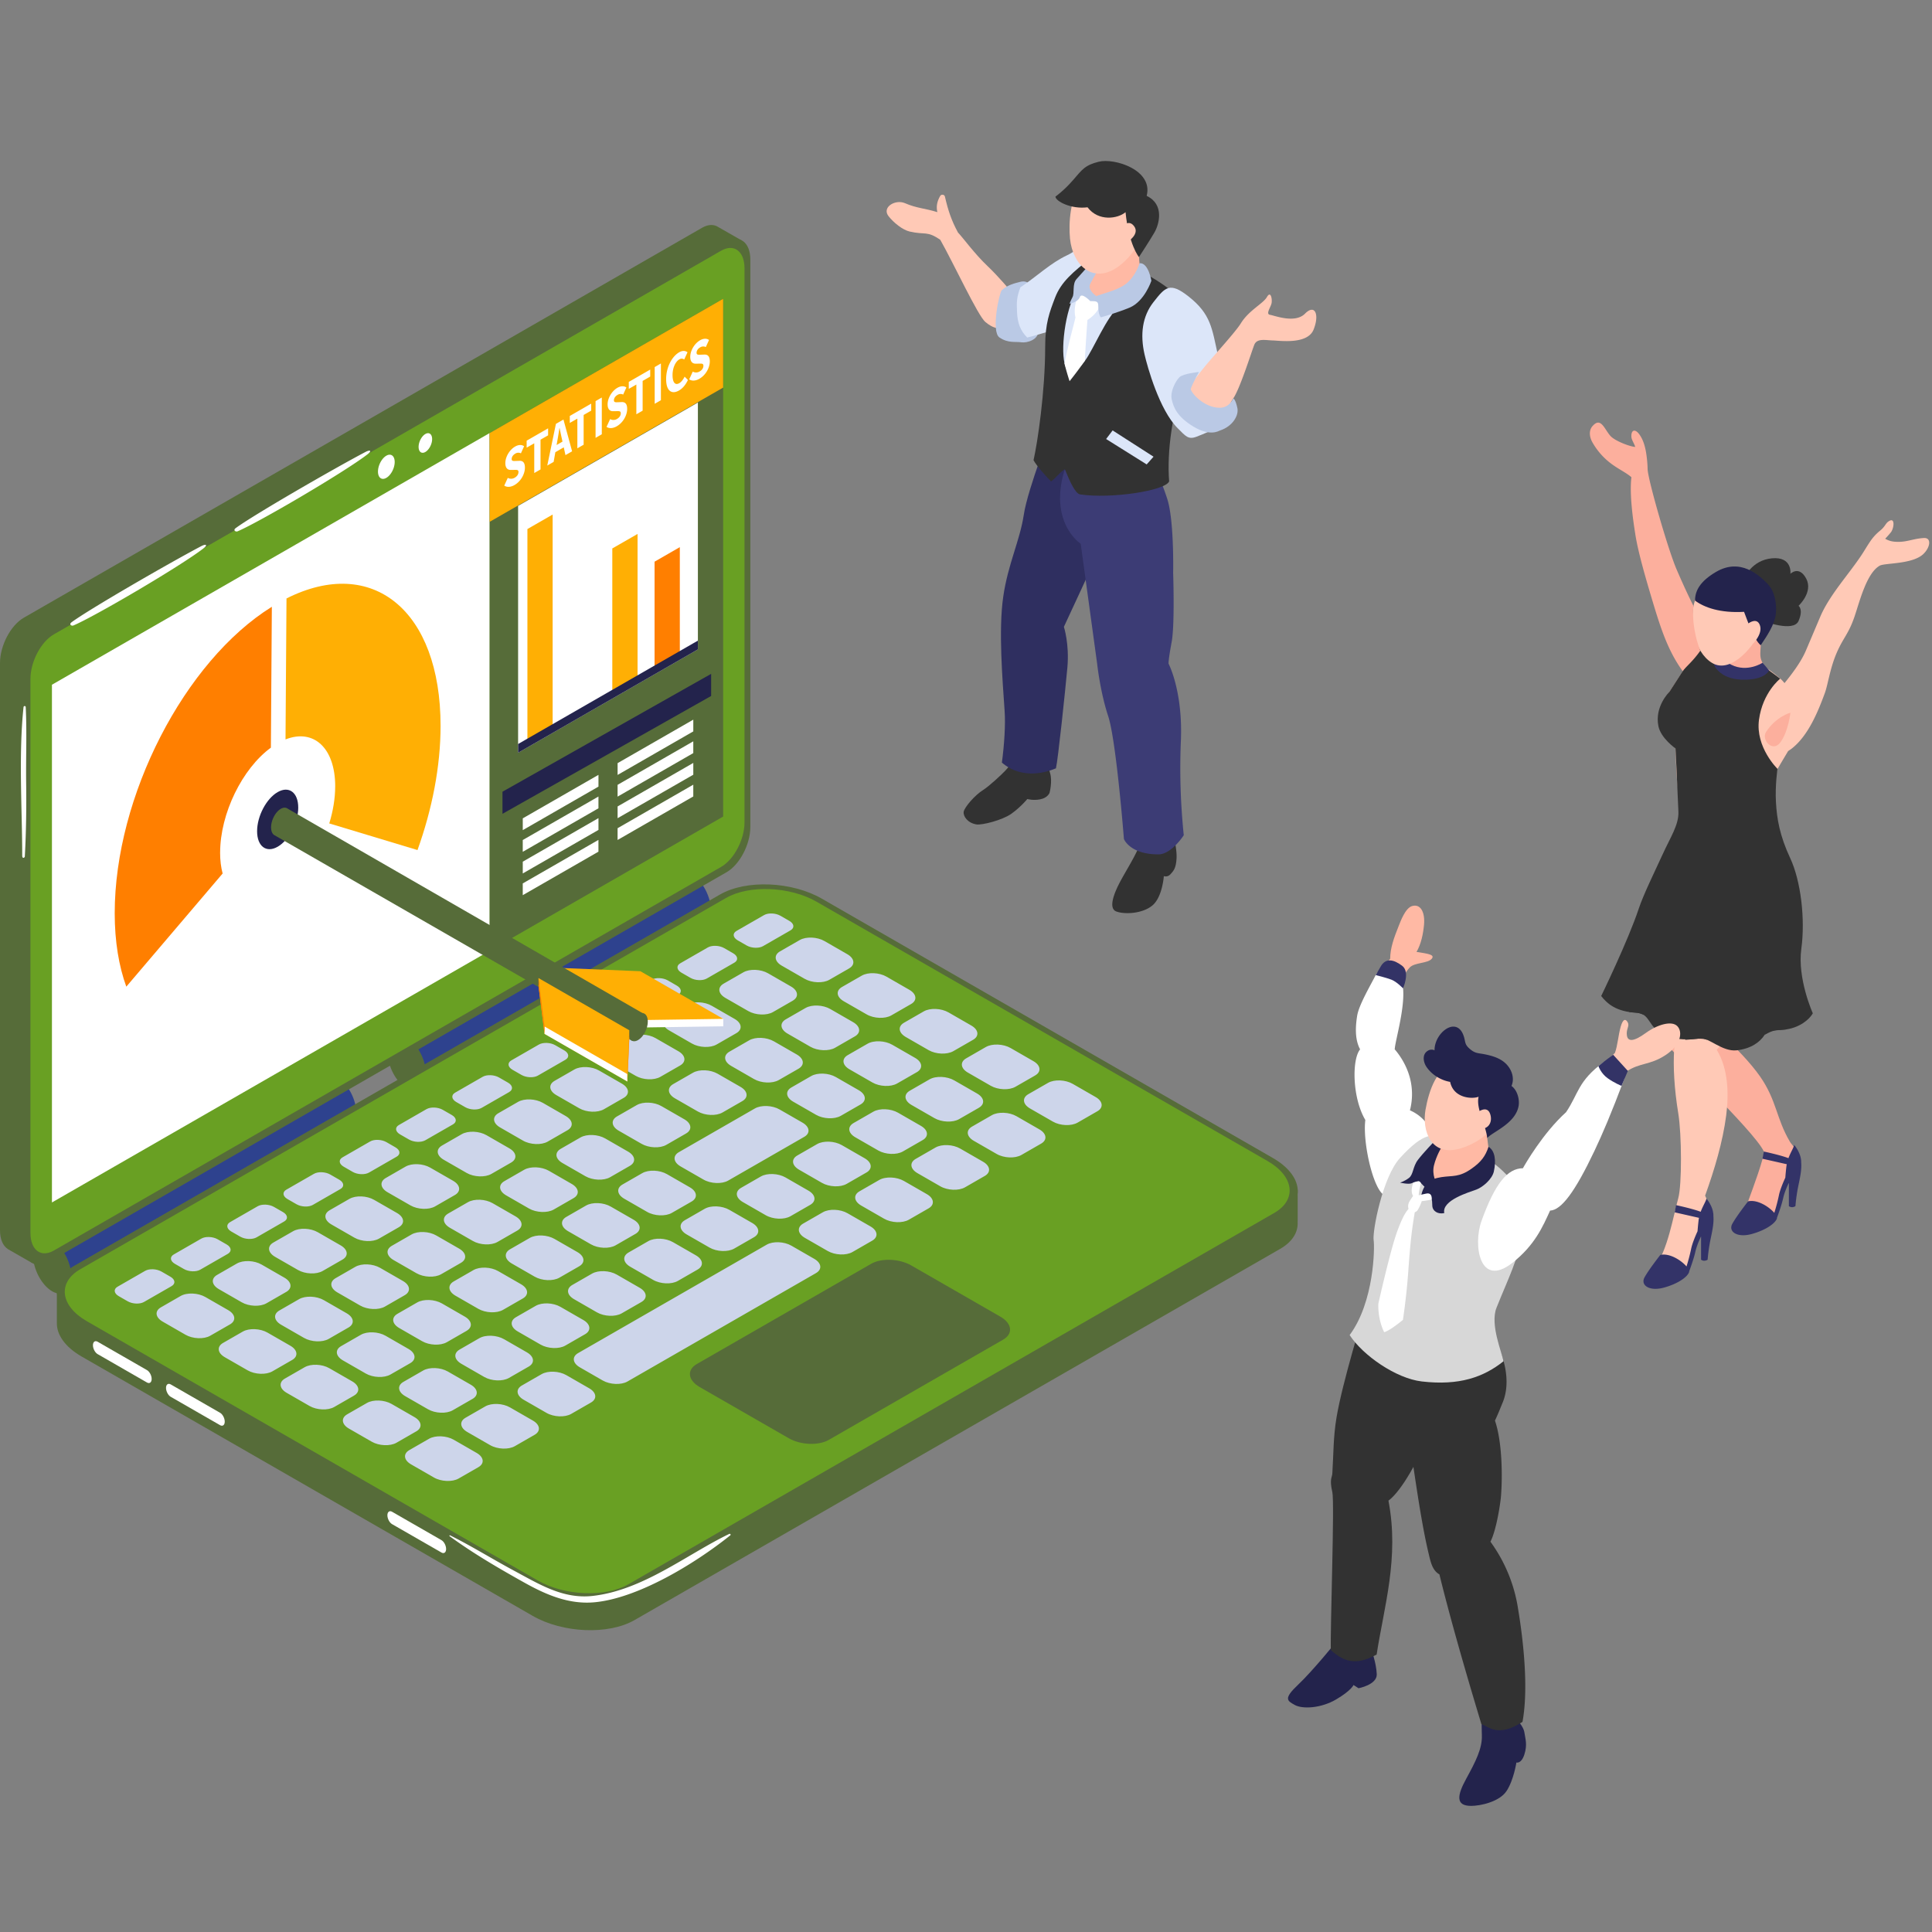 <svg width="120" height="120" fill="none" xmlns="http://www.w3.org/2000/svg"><rect width="100%" height="100%" fill="#808080" stroke="none"/><path d="M56.202 12.617c.75.324 1.236.315 2.018.559-.078-.342-.025-.656.176-1.005.066-.117.263-.098.294.038.198.856.4 1.476.812 2.233.31.323 1.033 1.325 1.83 2.079.691.654 1.461 1.58 1.461 1.58s-.15 2.176-.486 2.256c-.336.078-.64.024-1.103-.356-.462-.38-1.952-3.604-2.801-5.105-.834-.575-.908-.288-1.9-.514-.447-.102-.999-.556-1.312-.951-.44-.557.417-1.069 1.014-.812l-.003-.002z" fill="#FFC9B6"/><path d="M64.02 17.794s-.13-.434-.683-.28c-.264.072-.739.162-1.117.513-.148.14-.678 2.568-.141 2.935.537.366.98.244 1.354.299.373.053 1.097-.171 1.054-.723-.043-.55-.468-2.744-.468-2.744z" fill="#BAC9E5"/><path d="M63.169 19.38c-.032-.658-.016-.928.209-1.532 1.078-.723 1.863-1.506 2.912-1.998.714-.335 1.61-1.256 2.425-.528.87.777 1.072 2.71.404 3.745-.957 1.481-2.132 1.14-3.578 1.426-.505.1-1.164.343-1.74.472-.437-.444-.6-.898-.632-1.584z" fill="#DCE6F9"/><path d="M65.014 47.03s.058.487.21.996c.153.508-.034 1.217-.034 1.217s-.11.313-.583.405c-.44.087-.797-.02-.797-.02s-.433.522-1 .921c-.566.399-1.814.709-2.154.658-.549-.083-.842-.509-.8-.783.041-.274.687-1.035 1.218-1.363.344-.214 1.126-.938 1.361-1.188.39-.417.676-.877.676-.877l1.903.037v-.002z" fill="#323232"/><path d="M65.425 26.299s-1.588 4.033-1.834 5.665c-.246 1.632-.984 3.055-1.28 5.112-.297 2.056-.047 5.106.09 7.115.055.796-.018 2.044-.172 3.175 1.291 1.108 2.842.574 3.358.356.127-.53.574-4.775.709-6.252.134-1.478-.216-2.536-.216-2.536s2.162-4.61 2.92-6.424c.759-1.814.242-4.062.242-4.062l-3.817-2.15z" fill="#2F2F60"/><path d="M72.822 51.602s.294 1.083.256 1.709c-.036.627-.187.776-.376.986-.19.211-.414.12-.414.12s-.087 1.293-.703 1.816c-.615.522-1.732.572-2.244.382-.512-.19-.176-1.116.327-2.023.5-.906 1.14-1.882 1.3-2.702a39.891 39.891 0 001.854-.288z" fill="#323232"/><path d="M71.104 27.97s.778 1.094 1.397 3.02c.436 1.353.365 4.6.365 4.6s.112 3.198-.095 4.303c-.208 1.105-.19 1.33-.19 1.33s.903 1.701.764 4.835a40.385 40.385 0 00.181 5.818s-.758 1.188-1.57 1.19c-1.786.004-2.147-.953-2.147-.953s-.478-6.118-.977-7.63c-.5-1.512-.686-3.256-.686-3.256l-1.021-7.452s-2.022-1.315-.986-4.631c.65-2.077 4.965-1.176 4.965-1.176v.001z" fill="#3C3C75"/><path d="M73.794 20.114c-.158-.795-.267-1.36-.882-1.91-1.204-1.08-3.762-2.357-5.197-2.15-1.038.822-1.808 1.448-2.183 2.434-.339.893-.614 1.583-.614 3.04 0 2.82-.48 5.989-.723 7.056.196.365.814 1.044 1.086 1.317.28-.172.507-.546.859-.755.33.814.659 1.517.947 1.562 1.915.288 5.288-.228 5.53-.807-.143-1.87.196-4.351.983-6.468.421-1.132.44-2.076.194-3.32z" fill="#323232"/><path d="M68.173 15.163s.208 1.366-.295 1.839c-.502.473-.506 1.444.5 1.77 1.22.397 2.082-.479 2.842-1.082-.328-.694-.489-.69-.489-2.634 0-1.583-2.556.106-2.556.106l-.002.001z" fill="#FFB9A4"/><path d="M69.52 19.018c-.816.699-1.575 2.63-2.126 3.384-.551.755-1.06 1.03-1.27.181-.265-1.086.104-3.713.897-4.735.345.226.608.75 1.075.896.658.206 1.285-.148 1.422.274h.002z" fill="#DCE6F9"/><path d="M67.543 19.873s-.1 1.34-.15 2.29c-.002.048-.005.13-.007.238a23.46 23.46 0 01-.953 1.275 16.757 16.757 0 01-.316-1.093l.054-.266c.264-1.271.46-1.868.627-2.598-.167-.676.191-1.442.191-1.442.338-.244 1.441.167 1.386.496-.118.695-.832 1.099-.832 1.099v.001z" fill="#fff"/><path d="M70.778 16.35s-.236.825-.867 1.298c-.761.57-2.192.664-2.192 1.053.415 0 .497.023.497.322 0 .56.164.688.164.688s1.033-.293 1.778-.602c.933-.388 1.356-1.67 1.356-1.67s-.183-1.142-.736-1.09z" fill="#BAC9E5"/><path d="M69.107 26.734l2.541 1.632-.426.48-2.519-1.578.404-.534z" fill="#DCE6F9"/><path d="M67.718 16.39s-.605.655-.863.956c-.26.3-.108.856-.238 1.105-.13.25-.187.418-.187.418s.54-.11.643-.418c.104-.31.644.25.644.25l.38-.312s-.575-.366-.38-.758c.194-.391.518-.907.518-.907l-.518-.332.001-.001z" fill="#BAC9E5"/><path d="M70.383 11.79c-.755-.832-2.748-1.175-3.463.046-.537.918-.559 2.553-.414 3.304.306 1.576 1.606 2.517 3.105 1.304 1.428-1.157 2.076-3.217.772-4.655v.001z" fill="#FFC9B6"/><path d="M66.626 11.212c.627-.725.76-.946 1.61-1.165.983-.252 3.409.513 2.985 2.119 1.121.53.775 1.77.483 2.274-.296.513-.963 1.527-.963 1.527s-.631-.762-.832-2.788c-.475.404-1.673.6-2.361-.303-1.017.13-1.985-.375-1.993-.665 0 0 .533-.377 1.071-1z" fill="#323232"/><path d="M69.61 14.197s.437-.659.824-.157c.39.502-.408.988-.408.988l-.417-.83z" fill="#FFC9B6"/><path d="M73.138 26.587c-1.124-1.13-1.868-3.79-2.047-4.568-.285-1.248-.142-2.372.558-3.261.721-.915 1-1.272 2.18-.34 1.386 1.096 1.45 1.968 1.826 3.689.113.522.286 1.854.569 3.476 0 .806-1.033 1.198-1.894 1.537-.522.205-.678-.018-1.193-.534h.001z" fill="#DCE6F9"/><path d="M66.805 15.768s.342-.134.528-.518c.117.389.762.72.762.72s-.428.453-.762.27a1.677 1.677 0 01-.528-.473v.001zm7.099 8.256s.328-.523.912-1.237c.584-.715 1.917-2.155 2.255-2.704.5-.813 1.384-1.221 1.622-1.636.238-.413.334.131.287.382-.048.25-.383.68-.096.725.287.044 1.55.554 2.172-.072.62-.625.912.054.531.994-.382.939-2.105.68-2.536.67-.429-.01-.975-.153-1.144.267-.168.42-.888 2.728-1.307 3.332-.42.602-.483 1.509-1.39 1.27-.906-.237-1.752-1.353-1.306-1.993v.002z" fill="#FFC9B6"/><path d="M75.782 26.737c-.09.03-.615.385-1.645-.234s-1.252-1.209-1.36-1.702c-.107-.492.251-1.151.486-1.377.236-.226 1.207-.319 1.207-.319s-.386.684-.514 1.058c.064.307.873 1.164 1.803 1.164.617 0 .841-.581.841-.581s.138.036.257.606c.092.447-.287 1.125-1.075 1.385z" fill="#BAC9E5"/><path d="M104.388 51.129s-1.258 2.205-1.741 4.273c-.234 1-.569 2.708-.569 4.234 0 1.738.386 3.55.862 4.486.477.936 5.99 6.065 6.618 7.4.026.374-.685 2.294-.979 3.093-.321.874-.562 2.06.183 1.86 1.24-.331 1.93-1.466 1.978-2.32.064-1.104 1.132-1.718.943-2.302-.24-.741-.342-.657-.513-.947-.851-1.443-.816-2.564-1.85-4.047-1.181-1.692-3.714-3.795-3.714-3.795s1.164-3.144 1.685-4.949c.519-1.804.246-2.94.246-2.94l-3.149-4.046z" fill="#FCAF9D"/><path d="M110.041 51.588c-.034-.037-3.316.404-3.77 2.265-.71 2.912-2.076 8.32-2.284 11.317-.072 1.047 0 2.43.253 3.978.218 1.326.23 4.456 0 5.274-.292 1.037-.682 3.347-1.447 4.22-.467.531-.522.864.061.974.657.125 1.204.083 1.719-.36.559-.48.563-1.338.743-1.989.209-.75 1.02-.766 1.086-1.546.053-.622-.253-.878-.494-1.457.579-1.613 1.097-3.329 1.311-4.998.169-1.319.13-2.89-.592-4.064.783-.903 1.659-1.72 2.397-2.67.83-1.07 1.499-2.27 1.909-3.562.751-2.373.892-5.478-.893-7.382h.001z" fill="#FFC9B6"/><path d="M106.825 39.809s-1.406.315-1.799 1.073c-.205.397-.55.871-1.335 2.094-.901 1.404-.803 2.175-.277 2.82.16.196.665.686.665.686s.015 1.428.117 2.303c.182 1.546.125 3.664.125 3.664s.367 2.18 1.449 2.335c1.463.21 3.92-2.757 3.92-2.757s-.529-1.957.521-3.911c1.049-1.955 2.412-3.402 1.222-4.85-.218-.262-.521-.828-.852-1.114-1.483-1.282-3.755-2.343-3.755-2.343h-.001z" fill="#FFC9B6"/><path d="M110.57 42.153s-1.09.852-1.317 2.556c-.227 1.704 1.149 3.044 1.149 3.044s-.153 1.032-.095 2.07c.059 1.038.23 2.074.888 3.483.659 1.407.941 3.78.688 5.632-.254 1.852.714 4 .714 4s-.284.566-1.146.876c-.863.31-1.56.014-1.844.46-.284.444-.832.86-1.734.963-.903.102-1.751-.815-2.27-.742-.521.075-1.516.157-2.269-.222-1.027-.517-.801-1.322-1.711-1.371-1.237-.068-1.795-.556-2.17-1.038 0 0 1.675-3.442 2.331-5.421.3-.903 1.009-2.332 1.488-3.384.479-1.051 1.009-1.829.977-2.642-.064-1.628-.18-3.93-.18-3.93s-.909-.63-1.063-1.386c-.248-1.223.676-2.12.676-2.12s1.494-2.33 2.09-3.169c.383-.538 2.274.586 3.564 1.455.714.48 1.236.889 1.236.889l-.002-.003zm-2.242-6.214s.436-1.139 1.726-1.261c1.29-.123 1.152.962 1.152.962s.534-.54.981.299c.447.84-.476 1.688-.476 1.688s.317.217 0 .943-2.19 0-2.19 0l-1.193-2.633v.002z" fill="#323232"/><path d="M107.856 41.939c.757.219 1.318.019 1.837-.426a3.61 3.61 0 01-.117-.17c-.304-.467-.243-.662-.213-1.267.026-.516-.083-.567-.087-1.03-.734.35-1.736.507-2.49.472-.024.23-.089.47-.204.694-.056.85.453 1.487 1.275 1.725l-.001.002z" fill="#FCAF9D"/><path d="M109.475 41.165l.408.471s-.199.521-1.347.578c-1.147.055-1.691-.363-1.953-.705-.26-.34-.181-.967-.181-.967l.501-.18s.035.63.634.928c.999.498 1.938-.125 1.938-.125z" fill="#333368"/><path d="M109.402 39.045c.213-.605.257-1.593-.032-2.2-.287-.6-1.051-.952-1.656-1.145-.94-.299-2.189.56-2.493 1.788-.281 1.134-.019 2.972 1.095 3.673 1.24.782 2.762-1.196 3.087-2.117l-.001.002z" fill="#FFC9B6"/><path d="M109.821 36.3c-.553-.58-1.723-1.671-3.246-.772-.963.569-1.294 1.148-1.294 1.776.587.437 1.581.783 3.045.698.137.33.586 1.714 1.034 2.075.359-.536.867-1.26.941-1.964.064-.595-.065-1.372-.48-1.81v-.002z" fill="#23234C"/><path d="M98.93 26.449c.507-.564.722.208 1.093.623.128.145.384.292.657.413.31.14.638.243.837.27.014 0 .032.005.045.006-.009-.128-.216-.419-.231-.607-.035-.43.206-.572.502-.16.246.344.371.804.437 1.309.036.267.06.544.066.83.013.637 1.265 4.983 1.788 6.204.152.357.295.679.439.997.193.426.39.84.624 1.31-.075.478-.025 1.62.421 2.774-.446.64-.849.952-1.095 1.264-.899-1.238-1.348-2.607-1.866-4.33a11.074 11.074 0 01-.069-.231c-.332-1.11-.82-2.776-.994-3.862-.165-1.025-.382-2.597-.253-3.618-.32-.278-.744-.47-1.196-.797a4.273 4.273 0 01-1.216-1.35c-.161-.275-.285-.718.007-1.044l.003-.001z" fill="#FCAF9D"/><path d="M108.328 38.933s.703-.7.958-.155c.255.544-.381 1.17-.381 1.17l-.575-1.015h-.002zm1.248 4.999c.28-.396 1.242-1.383 1.96-2.42.249-.361.471-.73.622-1.081.084-.194.204-.481.334-.786.287-.675.612-1.448.663-1.553.603-1.258 1.648-2.401 2.427-3.555.212-.314.372-.603.555-.87a3 3 0 01.617-.689c.381-.305.338-.48.6-.625.368-.206.278.47.095.706a5.955 5.955 0 01-.357.402 1.317 1.317 0 00.542.18c.085.01.162.013.239.014.591.009.975-.2 1.622-.238.495-.03.396.598-.045 1.006-.347.322-.96.456-1.521.532-.537.073-1.024.094-1.176.18-.82.462-1.249 2.235-1.567 3.166-.374 1.096-.699 1.3-1.113 2.264-.003.008-.005.016-.01.023-.394.93-.528 1.898-.694 2.386l-.014.043c-.428 1.171-1.024 2.635-2.025 3.445-1.578 1.278-2.615-1.309-1.752-2.527l-.002-.003z" fill="#FFC9B6"/><path d="M111.205 44.268s-.887.233-1.514 1.196c-.303.464.394 1.314.893.642.498-.671.621-1.838.621-1.838z" fill="#FCAF9D"/><path d="M106.423 75.513c.008-.556-.433-1.07-.433-1.07-.027.162-.22.455-.357.823-.521-.2-1.53-.412-1.53-.412l-.084.447 1.508.341c-.007.035-.015.07-.019.105-.03.243-.054.503-.071.728-.15.33-.332.768-.4 1.104a11.2 11.2 0 01-.285 1.083c-.321-.375-1.048-.849-1.629-.715 0 0-.722.92-.981 1.399-.259.478.296.883 1.221.626.798-.222 1.319-.578 1.494-.85a.429.429 0 00.059-.122c.002-.01 0-.02 0-.032.098-.262.293-.805.387-1.224.078-.344.23-.694.338-.918l.016-.016v1.432c.2.147.407 0 .407 0s.038-.553.166-1.194c.1-.492.239-1.053.19-1.534l.003-.001zm5.452-3.33c.008-.556-.434-1.07-.434-1.07-.026.162-.22.455-.357.823-.52-.2-1.529-.412-1.529-.412l-.085.447 1.51.341c-.006.035-.015.07-.019.105-.03.241-.054.503-.071.728-.15.33-.332.768-.4 1.105a11.2 11.2 0 01-.285 1.084c-.321-.375-1.047-.85-1.629-.716 0 0-.722.921-.981 1.4-.259.478.296.883 1.221.625.798-.222 1.319-.578 1.495-.849a.465.465 0 00.058-.121c.002-.01 0-.021 0-.032.098-.262.293-.805.387-1.224.078-.344.23-.695.338-.918l.017-.016v1.432c.199.147.407 0 .407 0s.037-.553.166-1.194c.099-.493.238-1.053.189-1.534l.002-.004z" fill="#333368"/><path d="M106.937 47.503c.795 0 1.584-.566 1.584-.566s-.248 1.121-1.559 1.127c-1.264.005-1.689-.945-1.689-.945s.753.385 1.664.385v-.001zm2.936 6.618s.798 1.63.762 3.112c-.038 1.482.074 2.964.074 4.223 0 1.26.266 2.48.266 2.48s-.34.02-.657.056c-.317.038-.701.28-.701.28s.168-2.89.258-5.075c.091-2.186 0-5.075 0-5.075h-.002zm-3.079-1.331s-.025 2.462-.28 4.685c-.253 2.224-.335 2.538-.353 4.15-.014 1.194-.137 2.961-.137 2.961s-.235-.108-.721-.054c-.264.03-.631.054-.631.054s.465-3.924.948-6.739c.483-2.815 1.172-5.057 1.172-5.057h.002zm-2.32.886s-.595 1.834-1.023 3.445c-.428 1.612-.879 3.168-1.026 4.02-.146.852-.347 1.887-.347 1.887s-.227-.11-.45-.127-.448-.047-.448-.047.559-2.51 1.043-3.954c.483-1.445.948-3.038 1.433-3.927.483-.89.818-1.297.818-1.297z" fill="#323232"/><path d="M94.08 106.676c.127.138.54.519.603.931.064.412.191.759 0 1.361-.191.603-.497.505-.497.505s-.17 1.111-.616 1.777c-.445.665-1.62.917-2.194.917-.985.002-.866-.664-.311-1.678.588-1.074 1.006-1.891.976-2.702-.03-.809.002-1.732.002-1.732l2.035.621h.001zm-9.272-4.973s-.136-.239.135.249c.272.487.544 1.386.57 2.038.024.653-1.132.87-1.132.87l-.311-.201s-.138.344-1.088.9c-.95.556-2.09.601-2.56.34-.468-.26-.724-.383.203-1.256.926-.872 2.425-2.734 2.425-2.734l1.758-.207v.001z" fill="#23234C"/><path d="M89.817 82.93c-.483-.298-5.435-1.51-5.133-1.285.002.001-1.307 4.219-1.67 6.395-.206 1.235-.181 2.205-.26 3.473-.017.277-.188.34 0 1.17.147.648-.138 8.539-.093 9.807.785.702 1.54 1.001 2.845.275.45-2.938 1.418-6.011.733-9.556.827-.605 1.995-2.746 2.27-3.753.508-1.862 2.183-5.982 1.31-6.524l-.002-.001z" fill="#323232"/><path d="M92.01 107.087c.266.11.514.278.805.344.612.14 1.226-.15 1.75-.483.384-2.079.056-5.038-.28-7.056a9.52 9.52 0 00-1.712-4.135c.364-.693.621-2.358.658-2.854.1-1.282.065-3.379-.377-4.667.19-.394.344-.801.476-1.114.558-1.338.103-3.105-.799-4.386-.206-.292-1.952.625-2.945.95-.871.285-2.016.717-2.962.469a4.116 4.116 0 00.153 2.086c.151.441.313 1.66.58 2.042.312 1.761.799 5.826 1.387 8.25.104.426.21 1.01.66 1.253.97 3.968 2.548 9.086 2.607 9.302l-.002-.001z" fill="#323232"/><path d="M86.347 59.55c-.12.148-.247.298-.378.449.434.162.85.37 1.223.624.106-.198.225-.383.377-.539.296-.303 1.108-.245 1.35-.524.228-.262-.194-.32-.936-.435.285-.488.412-1.117.465-1.68.074-.793-.219-1.317-.735-1.17-.422.118-.717.938-.83 1.218-.305.762-.535 1.395-.536 2.055v.001z" fill="#FFB9A4"/><path d="M87.574 68.965a4 4 0 00.057-1.758c-.163-.846-.595-1.559-1.002-2.03.02-.546.767-2.928.46-4.149-.22-.87-1.28-1.18-1.642-.464-.323.638-1.041 1.852-1.15 2.52-.101.628-.164 1.459.182 2.093-.521.63-.486 3.025.324 4.387-.18 1.43.52 4.45 1.225 4.693.6.207 1.167.163 1.463-.245.554-.76 1.567-1.999 1.633-2.966.009-.112-.18-1.482-1.55-2.081z" fill="#fff"/><path d="M85.37 82.93c-.013.022-.016.026 0 0z" fill="#23234C"/><path d="M89.855 70.718c-.824-.282-1.36-.474-2.899 1.206-1.082 1.181-1.726 4.568-1.636 5.11.07.428.038 3.83-1.492 5.89.825 1.264 2.88 2.695 4.483 2.881 2.33.27 3.834-.265 5.074-1.254-.084-.512-.85-2.277-.436-3.32.716-1.8 1.338-2.956 1.715-4.917.602-3.123-2.98-4.971-4.808-5.597l-.001.001z" fill="#D7D7D7"/><path d="M89.416 70.36s-.083 1.025-.728 2.536c-.107 1.096.32 1.848 1.493 1.009 1.174-.838 2.346-2.023 2.346-2.023l-.25-1.956-2.863.433h.002z" fill="#FFB9A4"/><path d="M92.454 71.23c-.195.588-.46.94-1.045 1.353-.794.562-1.177.421-1.895.533-.749.116-1.075.431-1.248 1.15.293-.06.337-.206.57.068.152.181.108.403.13.601.03.281.338.502.742.411-.173-.8 1.558-1.298 1.993-1.46.397-.147.979-.643 1.085-1.123.151-.68.07-1.291-.33-1.532h-.002z" fill="#23234C"/><path d="M89.094 70.884s-.694.724-1.022 1.154c-.328.43-.28.915-.56 1.127-.28.212-.551.29-.551.29s.545.13.735.033c.19-.098.428-.15.477-.094.052.057.427.469.454.416.028-.05.6-.326.6-.326s-.305-.5-.16-1.1c.146-.6.484-1.157.484-1.157l-.457-.344v.001z" fill="#23234C"/><path d="M93.608 67.799c-.004-.856-2.187-1.963-3.052-1.836-1.304.192-1.806 1.784-2.017 2.972-.22 1.25.3 2.971 2.216 2.384 1.556-.475 2.861-1.855 2.853-3.521v.001z" fill="#FFC9B6"/><path d="M93.881 67.45c.198-.458.039-1-.343-1.378-.352-.346-.833-.489-1.303-.585-.418-.086-.595-.042-.931-.327-.36-.306-.259-.43-.4-.834-.436-1.245-1.816-.18-1.802.91a.438.438 0 00-.427.034c-.354.222-.274.693-.08.986.323.488.887.84 1.476.942.21 1.01 1.352 1.082 1.767.923-.166.726.418 1.669.541 2.558.344-.385 1.737-.89 1.942-1.969.078-.408-.075-1.003-.441-1.26h.001z" fill="#23234C"/><path d="M91.765 69.093s.582-.466.783.073c.176.476-.047.99-.655.947-.534-.037-.128-1.02-.128-1.02zm12.419-5.355c-.342-.36-1.231-.11-1.971.428-.741.54-1.106.543-1.164.146-.058-.395.18-.576.054-.809-.125-.233-.294-.244-.44.27-.147.515-.194 1.201-.358 1.625-.203.211-.6.561-1.024.93.324.483.706.906 1.139 1.273.207-.36.403-.714.584-1.038.863-.576 1.468-.389 2.439-1.025.972-.636 1.083-1.442.741-1.8z" fill="#FFC9B6"/><path d="M99.61 65.967c-1.614 1.178-1.56 1.967-2.338 3.112-1.445 1.312-2.543 3.232-2.681 3.482-.968.01-1.733.956-2.568 3.262-.547 1.51-.123 4.212 1.912 2.616 1.393-1.094 1.888-2.248 2.344-3.247.708-.03 1.56-1.194 2.748-3.693.51-1.076 1.023-2.268 1.881-4.541-.706-.518-.965-.73-1.296-.991h-.001z" fill="#fff"/><path d="M99.281 66.216s.147.447.565.748c.418.302.869.481.869.481l.393-.93-.913-1.003s-.63.46-.914.705v-.001zm-13.538-6.159c-.07.13-.298.506-.298.506s.645.159.978.286c.332.126.72.537.72.537s.463-1.016-.058-1.404c-.52-.389-1.024-.514-1.343.075z" fill="#336"/><path d="M87.77 74.281c-.201-.311.012-.824.012-.824s.124-.027.286-.076c.126-.038.187.112.187.112s-.137.511-.134.747c0 0 .328-.077.473-.105.395-.076.33.372.33.372s-.34.07-.616.098a2.973 2.973 0 01-.234.524c-.089.16-.269.22-.408.14-.215-.126-.24-.323-.17-.541.034-.11.17-.287.272-.447h.001z" fill="#fff"/><path d="M86.754 76.564c.39-1.075.593-1.332.843-1.604.078-.085.328.038.309.151-.193 1.117-.295 1.879-.424 3.693a40.37 40.37 0 01-.344 3.174s-.782.663-1.166.765c-.429-.885-.358-1.782-.358-1.782s.732-3.261 1.142-4.397h-.002z" fill="#fff"/><path d="M22.141 69.183c0-.874-.534-1.891-1.193-2.27-.292-.167-.556-.175-.763-.062l-.003-.007L2.398 76.965l1.65 3.282 17.638-10.08-.003-.005c.278-.131.46-.471.46-.977l-.002-.002z" fill="#2E428E"/><path d="M4.432 79.307c0 .874-.534 1.276-1.192.898-.66-.379-1.193-1.396-1.193-2.27 0-.874.534-1.277 1.193-.898.658.378 1.192 1.395 1.192 2.27z" fill="#566C39"/><path d="M44.164 56.584c0-.875-.533-1.892-1.192-2.27-.292-.168-.556-.175-.763-.063l-.003-.007-17.784 10.122 1.65 3.282 17.638-10.08-.003-.006c.277-.13.459-.47.459-.977l-.002-.001z" fill="#2E428E"/><path d="M26.456 66.707c0 .875-.534 1.277-1.193.898-.659-.378-1.193-1.395-1.193-2.27 0-.874.534-1.276 1.193-.898.659.379 1.193 1.396 1.193 2.27z" fill="#566C39"/><path d="M80.597 75.899h.003c.003.037 0-2 0-2s-2.068-.523-2.048-.445l.023.201L51.046 57.83c-1.87-1.075-4.706-1.192-6.324-.261l-39.5 22.71c-.647-.062-1.69-.144-1.69-.144v2.037c-.015.724.506 1.492 1.544 2.087l28.012 16.106c1.87 1.074 4.707 1.192 6.324.261L79.513 77.57c.772-.444 1.124-1.046 1.085-1.673l-.001.002z" fill="#566C39"/><path d="M39.414 98.615c-1.62.93-4.456.814-6.324-.261L5.078 82.248c-1.87-1.075-2.072-2.706-.455-3.635l40.101-23.055c1.62-.931 4.456-.814 6.324.261L79.06 71.925c1.87 1.075 2.072 2.706.455 3.635L39.414 98.615z" fill="#566C39"/><path d="M79.132 75.346l-40.1 23.055c-1.436.826-3.968.722-5.624-.231L5.396 82.064c-1.658-.953-1.84-2.408-.404-3.233l40.1-23.055c1.437-.826 3.968-.722 5.626.231L78.73 72.113c1.657.953 1.84 2.408.404 3.233h-.002z" fill="#69A023"/><path d="M14.285 82.26l-1.229.706c-.392.226-1.083.198-1.535-.063l-1.42-.817c-.453-.26-.502-.658-.11-.883l1.229-.707c.392-.226 1.083-.197 1.537.064l1.419.816c.453.26.502.658.11.884h-.001zm3.492-2.016l-1.229.707c-.392.225-1.083.197-1.535-.064l-1.42-.817c-.453-.26-.502-.657-.11-.883l1.23-.707c.392-.225 1.084-.197 1.536.064l1.42.817c.452.26.502.657.11.883h-.002zm3.493-2.008l-1.23.707c-.391.225-1.083.197-1.535-.064l-1.42-.816c-.452-.26-.502-.658-.11-.884l1.23-.706c.393-.226 1.084-.198 1.536.064l1.42.816c.452.26.502.658.11.883zm3.5-2.009l-1.23.706c-.391.226-1.083.198-1.535-.064l-1.42-.816c-.452-.26-.502-.658-.11-.883l1.23-.707c.393-.226 1.084-.198 1.536.064l1.42.816c.452.26.502.658.11.883zm3.483-2.002l-1.228.706c-.392.226-1.084.198-1.535-.064l-1.42-.816c-.453-.26-.502-.658-.11-.883l1.228-.707c.392-.226 1.084-.198 1.536.064l1.42.816c.452.26.502.658.11.884zm3.494-2.016l-1.228.706c-.392.226-1.084.198-1.537-.063l-1.42-.817c-.453-.26-.502-.657-.11-.883l1.229-.707c.392-.225 1.083-.197 1.537.064l1.419.817c.453.26.502.657.11.883zm3.499-2.008l-1.229.707c-.392.225-1.084.197-1.535-.064l-1.42-.817c-.453-.26-.502-.657-.11-.883l1.23-.707c.392-.225 1.084-.197 1.536.064l1.419.817c.453.26.502.657.11.883h-.001zm3.492-2.01l-1.229.707c-.392.226-1.083.197-1.535-.064l-1.42-.816c-.453-.26-.502-.658-.11-.884l1.23-.706c.392-.226 1.084-.198 1.536.064l1.419.816c.453.26.502.658.11.883h-.001zM18.146 84.47l-1.229.707c-.392.226-1.084.198-1.537-.064l-1.42-.816c-.452-.26-.502-.658-.11-.883l1.23-.707c.393-.226 1.084-.197 1.536.064l1.42.816c.452.26.502.658.11.884zm3.498-2.015l-1.228.707c-.392.225-1.084.197-1.536-.064l-1.42-.817c-.452-.26-.502-.657-.11-.883l1.229-.707c.392-.225 1.084-.197 1.537.064l1.42.817c.452.26.502.657.11.883h-.002zm3.494-2.008l-1.229.707c-.392.225-1.083.197-1.537-.064l-1.419-.817c-.453-.26-.502-.657-.11-.883l1.228-.706c.392-.226 1.084-.198 1.537.063l1.42.817c.453.26.502.658.11.883zm3.492-2.01l-1.229.707c-.392.226-1.083.197-1.537-.064l-1.419-.816c-.453-.26-.502-.658-.11-.884l1.228-.706c.392-.226 1.084-.198 1.536.064l1.42.816c.452.26.502.658.11.883h.001zm3.5-2.004l-1.23.707c-.392.226-1.084.198-1.535-.064l-1.42-.816c-.453-.26-.502-.658-.11-.884l1.23-.706c.392-.226 1.084-.198 1.535.064l1.42.816c.453.26.502.658.11.883zm3.492-2.013l-1.228.706c-.392.226-1.084.198-1.537-.063l-1.42-.817c-.453-.26-.502-.657-.11-.883l1.23-.707c.392-.225 1.084-.197 1.536.064l1.419.817c.453.26.502.657.11.883zm3.5-2.008l-1.228.707c-.392.225-1.084.197-1.537-.064l-1.42-.817c-.453-.26-.502-.657-.11-.883l1.23-.707c.392-.225 1.084-.197 1.536.064l1.419.817c.453.26.502.657.11.883zm3.492-2.01l-1.228.707c-.392.226-1.084.197-1.537-.064l-1.42-.816c-.453-.26-.502-.658-.11-.884l1.229-.706c.392-.226 1.084-.198 1.535.064l1.42.816c.453.26.502.658.11.883h.001zm3.492-2.01l-1.23.707c-.392.226-1.083.198-1.535-.064l-1.42-.816c-.452-.26-.502-.658-.11-.883l1.23-.707c.393-.226 1.084-.198 1.536.064l1.42.816c.452.26.502.658.11.883zm3.493-2.013l-1.23.706c-.392.226-1.084.198-1.536-.063l-1.419-.817c-.453-.26-.502-.657-.11-.883l1.23-.707c.392-.225 1.083-.197 1.535.064l1.42.817c.453.26.502.657.11.883zm3.498-2.008l-1.228.707c-.392.225-1.084.197-1.536-.064l-1.419-.817c-.453-.26-.502-.657-.11-.883l1.23-.707c.392-.225 1.083-.197 1.535.064l1.42.817c.453.26.502.657.11.883h-.002zm3.493-2.01l-1.229.707c-.392.226-1.084.197-1.535-.064l-1.42-.816c-.453-.26-.502-.658-.11-.884l1.23-.706c.392-.226 1.084-.198 1.535.063l1.42.817c.453.26.502.658.11.883h-.002zm-34.6 24.322l-1.23.707c-.391.226-1.083.198-1.536-.064l-1.42-.816c-.453-.26-.502-.658-.11-.884l1.229-.706c.392-.226 1.084-.198 1.535.064l1.42.816c.453.26.502.658.11.883h.001zm3.492-2.015l-1.23.706c-.392.226-1.084.198-1.536-.063l-1.42-.817c-.452-.26-.502-.657-.11-.883l1.23-.707c.392-.225 1.084-.197 1.536.064l1.42.817c.452.26.502.657.11.883zm3.5-2.008l-1.23.707c-.392.225-1.084.197-1.536-.064l-1.42-.817c-.452-.26-.502-.657-.11-.883l1.229-.707c.392-.225 1.084-.197 1.536.064l1.419.817c.453.26.502.657.11.883h.002zm3.492-2.01l-1.23.707c-.392.226-1.084.197-1.536-.064l-1.419-.816c-.453-.26-.502-.658-.11-.884l1.228-.706c.392-.226 1.084-.198 1.537.064l1.42.816c.453.26.502.658.11.883zm3.5-1.998l-1.23.707c-.392.226-1.084.197-1.536-.064l-1.419-.816c-.453-.26-.502-.658-.11-.884l1.228-.706c.392-.226 1.084-.198 1.537.064l1.42.816c.453.26.502.658.11.883zm3.49-2.01l-1.228.707c-.392.226-1.084.198-1.536-.064l-1.419-.816c-.453-.26-.502-.658-.11-.883l1.228-.707c.392-.226 1.084-.198 1.536.064l1.42.816c.452.26.502.658.11.883zm3.494-2.013l-1.23.706c-.392.226-1.084.198-1.535-.063l-1.42-.817c-.453-.26-.502-.657-.11-.883l1.23-.707c.392-.225 1.084-.197 1.535.064l1.42.817c.453.26.502.657.11.883zm6.995-4.018l-4.725 2.717c-.392.226-1.084.197-1.535-.064l-1.42-.816c-.453-.26-.502-.658-.11-.884l4.724-2.716c.392-.226 1.084-.198 1.537.064l1.42.816c.453.26.502.658.11.883h-.002zM53.45 68.6l-1.228.706c-.392.226-1.084.198-1.537-.064l-1.42-.816c-.453-.26-.502-.658-.11-.883l1.229-.707c.392-.226 1.084-.198 1.537.064l1.419.816c.453.26.502.658.11.884zm3.499-2.008l-1.229.706c-.392.226-1.084.198-1.535-.064l-1.42-.816c-.453-.26-.502-.658-.11-.883l1.23-.707c.392-.226 1.084-.197 1.536.064l1.419.816c.453.26.502.658.11.884h-.001zm3.494-2.01l-1.23.707c-.392.225-1.084.197-1.536-.064l-1.42-.817c-.452-.26-.502-.657-.11-.883l1.23-.707c.392-.225 1.084-.197 1.536.064l1.42.817c.452.26.502.657.11.883zM25.855 88.904l-1.228.707c-.392.225-1.084.197-1.536-.064l-1.42-.816c-.452-.26-.502-.658-.11-.884l1.23-.706c.392-.226 1.084-.198 1.536.063l1.42.817c.452.26.502.658.11.883h-.002zm3.492-2.015l-1.228.706c-.392.226-1.084.198-1.536-.064l-1.419-.816c-.453-.26-.502-.658-.11-.883l1.23-.707c.392-.226 1.083-.198 1.535.064l1.42.816c.453.26.502.658.11.884h-.002zm3.493-2.009l-1.229.707c-.392.226-1.084.198-1.536-.063l-1.419-.817c-.453-.26-.502-.658-.11-.883l1.228-.707c.392-.226 1.084-.197 1.536.064l1.42.817c.452.26.502.657.11.883zm3.5-2.009l-1.229.707c-.392.225-1.084.197-1.536-.064l-1.419-.817c-.453-.26-.502-.657-.11-.883l1.23-.707c.392-.225 1.084-.197 1.535.064l1.42.817c.453.26.502.657.11.883zm3.5-2.001l-1.229.706c-.392.225-1.084.197-1.536-.064l-1.419-.817c-.453-.26-.502-.657-.11-.883l1.23-.707c.392-.225 1.084-.197 1.535.064l1.42.817c.453.26.502.657.11.883zm3.492-2.017l-1.229.707c-.392.226-1.084.197-1.535-.064l-1.42-.816c-.453-.26-.502-.658-.11-.884l1.229-.706c.392-.226 1.083-.198 1.535.064l1.42.816c.453.26.502.658.11.883zm3.5-2.007l-1.229.706c-.392.226-1.084.198-1.535-.064l-1.42-.816c-.453-.26-.502-.658-.11-.883l1.229-.707c.392-.226 1.083-.197 1.535.064l1.42.816c.453.26.502.658.11.884zm3.492-2.01l-1.229.707c-.392.225-1.084.197-1.535-.064l-1.42-.817c-.453-.26-.502-.658-.11-.883l1.229-.707c.392-.225 1.084-.197 1.535.064l1.42.817c.453.26.502.657.11.883zm3.493-2.01l-1.23.707c-.392.225-1.083.197-1.535-.064l-1.42-.817c-.452-.26-.502-.657-.11-.883l1.23-.707c.392-.225 1.084-.197 1.536.064l1.42.817c.452.26.502.657.11.883zm3.493-2.014l-1.23.707c-.392.226-1.084.197-1.536-.064l-1.419-.816c-.453-.26-.502-.658-.11-.884l1.228-.706c.392-.226 1.084-.198 1.537.064l1.42.816c.453.26.502.658.11.883zm3.492-2.007l-1.23.706c-.392.226-1.084.198-1.536-.064l-1.419-.816c-.453-.26-.502-.658-.11-.883l1.228-.707c.392-.226 1.084-.197 1.536.064l1.419.816c.453.26.502.658.11.884h.002zm3.5-2.01l-1.23.706c-.392.226-1.084.198-1.536-.063l-1.419-.817c-.453-.26-.502-.657-.11-.883l1.228-.707c.392-.225 1.084-.197 1.536.064l1.419.817c.453.26.502.657.11.883h.002zM29.716 91.127l-1.23.707c-.392.225-1.084.197-1.535-.064l-1.42-.817c-.453-.26-.502-.657-.11-.883l1.23-.707c.392-.225 1.084-.197 1.535.064l1.42.817c.453.26.502.657.11.883zm3.492-2.01l-1.23.707c-.392.225-1.084.197-1.535-.064l-1.42-.817c-.453-.26-.502-.657-.11-.883l1.23-.707c.392-.225 1.084-.197 1.535.064l1.42.817c.453.26.502.657.11.883zm3.5-2.004l-1.23.707c-.392.226-1.084.197-1.535-.064l-1.42-.817c-.453-.26-.502-.657-.11-.883l1.229-.706c.392-.226 1.083-.198 1.536.063l1.42.817c.453.26.502.657.11.883zm13.979-8.041l-11.715 6.736c-.392.225-1.084.197-1.537-.064l-1.42-.817c-.453-.26-.502-.658-.11-.883l11.715-6.735c.392-.226 1.084-.198 1.536.063l1.419.817c.453.26.502.658.11.883h.002zm3.49-2.014l-1.229.707c-.392.226-1.083.198-1.537-.064l-1.419-.816c-.453-.26-.502-.658-.11-.884l1.228-.706c.392-.226 1.084-.198 1.537.064l1.42.816c.453.26.502.658.11.883zm3.5-2.005l-1.229.706c-.392.226-1.083.198-1.537-.064l-1.419-.816c-.453-.26-.502-.658-.11-.883l1.23-.707c.392-.226 1.084-.197 1.535.064l1.42.816c.453.26.502.658.11.884zm3.49-2.014l-1.228.707c-.392.225-1.084.197-1.535-.064l-1.42-.817c-.453-.26-.502-.657-.11-.883l1.23-.707c.392-.225 1.084-.197 1.535.064l1.42.817c.453.26.502.657.11.883h-.002zm3.502-2.008l-1.23.707c-.392.225-1.084.197-1.535-.064l-1.42-.817c-.453-.26-.502-.657-.11-.883l1.23-.707c.392-.225 1.084-.197 1.535.064l1.42.817c.453.26.502.657.11.883zm3.491-2.01l-1.229.707c-.392.226-1.084.198-1.535-.064l-1.42-.816c-.453-.26-.502-.658-.11-.884l1.23-.706c.392-.226 1.084-.198 1.536.064l1.419.816c.453.26.502.658.11.883h-.001zm-25.914-2.843l-1.229.706c-.392.226-1.084.198-1.535-.064l-1.42-.816c-.453-.26-.502-.658-.11-.883l1.229-.707c.392-.226 1.083-.197 1.535.064l1.42.816c.453.26.502.658.11.884zm3.492-2.008l-1.229.706c-.392.226-1.083.198-1.535-.063l-1.42-.817c-.453-.26-.502-.657-.11-.883l1.229-.707c.392-.225 1.084-.197 1.535.064l1.42.816c.453.26.502.658.11.884zm3.502-2.016l-1.23.707c-.391.226-1.083.197-1.536-.064l-1.42-.816c-.453-.26-.502-.658-.11-.884l1.229-.706c.392-.226 1.084-.198 1.535.063l1.42.817c.453.26.502.658.11.883h.001zm3.5-2.004l-1.23.707c-.393.226-1.084.197-1.536-.064l-1.42-.816c-.453-.26-.502-.658-.11-.884l1.23-.706c.392-.226 1.084-.198 1.536.063l1.419.817c.453.26.502.658.11.883zm-3.634-2.368l-1.716.986c-.258.148-.714.129-1.012-.042l-.56-.322c-.299-.172-.332-.434-.074-.582l1.715-.986c.258-.148.714-.129 1.012.042l.56.322c.299.172.331.433.073.582h.002zm-3.494 2.01l-1.714.986c-.258.148-.714.129-1.012-.042l-.56-.322c-.3-.172-.332-.434-.074-.582l1.714-.986c.258-.148.715-.13 1.013.042l.56.322c.298.172.331.433.073.582zM42.114 61.8l-1.716.985c-.258.149-.714.13-1.012-.041l-.56-.322c-.3-.173-.332-.434-.074-.582l1.714-.986c.258-.149.715-.13 1.013.041l.56.323c.298.172.331.433.073.581h.002zm-3.494 2.013l-1.714.986c-.258.148-.714.13-1.013-.042l-.56-.322c-.298-.172-.331-.433-.073-.582l1.714-.985c.258-.149.714-.13 1.013.041l.56.322c.298.172.331.434.073.582zm-3.5 2.01l-1.714.986c-.258.148-.714.129-1.013-.042l-.56-.322c-.298-.172-.331-.433-.073-.582l1.714-.986c.258-.148.714-.129 1.013.042l.56.322c.298.172.331.433.073.582zm-3.49 2.004l-1.716.986c-.258.148-.715.129-1.013-.042l-.56-.322c-.299-.172-.331-.434-.073-.582l1.714-.986c.258-.148.714-.129 1.012.042l.56.322c.299.172.332.433.074.582h.001zm-3.494 2.01l-1.715.985c-.258.149-.714.13-1.012-.041l-.56-.322c-.299-.172-.332-.434-.073-.582l1.714-.986c.258-.148.714-.13 1.012.042l.56.322c.299.172.332.433.074.582zm-3.5 2.007l-1.715.986c-.258.149-.714.13-1.012-.041l-.56-.323c-.299-.172-.332-.433-.073-.581l1.714-.986c.258-.149.714-.13 1.012.041l.56.323c.299.172.332.433.074.581zm-3.493 2.01l-1.714.986c-.258.148-.714.13-1.012-.042l-.56-.322c-.299-.172-.332-.433-.074-.582l1.715-.985c.258-.149.714-.13 1.012.041l.56.322c.299.172.331.434.073.582zm-3.492 2.014l-1.714.986c-.258.148-.714.129-1.012-.042l-.56-.322c-.299-.172-.332-.434-.074-.582l1.715-.986c.257-.148.714-.129 1.012.042l.56.322c.298.172.331.433.073.582zm-3.5 2.01l-1.714.985c-.258.149-.714.13-1.012-.041l-.56-.322c-.299-.172-.332-.434-.074-.582l1.714-.986c.258-.148.715-.13 1.013.042l.56.322c.298.172.331.433.073.582zm-3.491 2.004l-1.715.985c-.258.149-.714.13-1.013-.041l-.56-.322c-.298-.173-.331-.434-.073-.582l1.714-.986c.258-.149.714-.13 1.013.041l.56.323c.298.172.331.433.073.582z" fill="#CDD5EA"/><path d="M62.311 83.205l-10.836 6.23c-.634.365-1.75.319-2.481-.102l-5.537-3.182c-.732-.42-.81-1.063-.179-1.427l10.837-6.23c.633-.364 1.75-.318 2.48.102l5.537 3.183c.732.42.811 1.063.178 1.426h.001z" fill="#566C39"/><path d="M9.13 85.87l-3.067-1.764c-.16-.092-.29-.34-.29-.55 0-.212.13-.31.29-.219l3.068 1.764c.16.092.289.34.289.55 0 .211-.13.31-.29.219zm4.54 2.65l-3.068-1.763c-.16-.093-.29-.34-.29-.551 0-.211.13-.31.29-.219l3.068 1.764c.16.092.289.34.289.55 0 .212-.13.311-.29.22zm13.75 7.91l-3.068-1.763c-.16-.092-.29-.34-.29-.551 0-.21.13-.31.29-.218l3.068 1.763c.16.092.289.34.289.551 0 .212-.13.31-.29.218z" fill="#fff"/><path d="M46.043 14.92l-1.417-.81h-.002c-.265-.183-.623-.19-1.018.038L1.476 38.369C.663 38.836 0 40.1 0 41.18v35.236c0 .568.188.97.482 1.16v.005l1.517.869.762-1.662 40.845-23.482c.812-.466 1.476-1.73 1.476-2.809V15.963c.292.189.521.331.54.331.05 0 .421-1.373.421-1.373v-.001z" fill="#566C39"/><path d="M3 78.395l42.13-24.221c.812-.466 1.475-1.731 1.475-2.809V16.128c0-1.078-.665-1.578-1.476-1.112L3 39.238c-.812.466-1.476 1.73-1.476 2.809v35.236c0 1.078.665 1.578 1.476 1.112z" fill="#566C39"/><path d="M3.343 77.674l41.448-23.83c.8-.458 1.452-1.702 1.452-2.762V16.666c0-1.06-.653-1.553-1.452-1.094L3.343 39.402c-.8.458-1.452 1.703-1.452 2.762V76.58c0 1.062.653 1.553 1.452 1.094z" fill="#69A023"/><path d="M30.416 26.896L3.226 42.53v32.157l27.19-15.632V26.897z" fill="#fff"/><path d="M30.414 26.9v32.157l14.502-8.339V18.561l-14.502 8.338z" fill="#566C39"/><path d="M30.414 26.9v5.511l14.502-8.337V18.56L30.414 26.9z" fill="#FFAF04"/><path d="M23.477 29.291c0 .38.232.556.518.39.287-.164.52-.606.52-.986s-.233-.556-.52-.39c-.286.164-.518.606-.518.986zM26 27.757c0 .309.188.45.42.316.233-.134.42-.491.42-.8 0-.309-.187-.45-.42-.316-.232.133-.42.491-.42.8zM1.462 43.92c.009-.086.132-.09.136 0 .076 1.542.008 3.092.026 4.636.02 1.538.004 3.098-.082 4.633-.006.098-.162.163-.162-.043 0-2.825-.233-6.27.082-9.226zm2.978-5.267c1.121-.827 6.163-3.734 8.06-4.73.292-.153.429-.088.138.138-1.441 1.115-6.796 4.252-8.081 4.789-.11.046-.294-.065-.115-.197H4.44zm10.196-5.848c1.12-.827 6.163-3.734 8.059-4.73.292-.153.43-.087.139.138-1.442 1.115-6.797 4.252-8.082 4.79-.109.044-.294-.067-.115-.198h-.001zm30.658 62.47c-2.634 1.27-5.36 3.505-8.497 3.852-1.83.202-3.316-.736-4.866-1.567-1.332-.715-2.621-1.52-3.972-2.195a.03.03 0 00-.031.052c1.485 1.083 3.056 1.997 4.659 2.892 1.341.749 2.756 1.354 4.327 1.212 2.676-.242 6.2-2.358 8.447-4.16.054-.043-.016-.114-.068-.088l.001.002zM37.17 48.129l-4.7 2.701v.732l4.702-2.704v-.73zm0 1.346l-4.701 2.701v.732l4.702-2.703v-.73zm0 1.341l-4.7 2.704v.732l4.702-2.704v-.732zm0 1.352l-4.701 2.703v.73L37.17 52.9v-.732zm5.891-7.468l-4.701 2.7v.732l4.702-2.703v-.73zm0 1.345l-4.702 2.703v.732l4.702-2.703v-.732zm0 1.342L38.36 50.09v.73l4.702-2.701v-.732zm0 1.351l-4.702 2.704v.73l4.702-2.702v-.732z" fill="#fff"/><path d="M44.172 41.853L31.21 49.175v1.373l12.96-7.32v-1.375zM15.969 51.63c0 .936.572 1.367 1.277.962.706-.406 1.278-1.494 1.278-2.43 0-.937-.573-1.368-1.278-.963-.705.406-1.277 1.494-1.277 2.43z" fill="#23234C"/><path d="M17.244 55.64c1.082-.621 2.05-1.82 2.704-3.205l5.48 1.654c-1.84 4.414-4.82 8.31-8.184 10.245-3.942 2.267-7.356 1.234-9.025-2.175l5.985-7.03c.63.993 1.753 1.252 3.039.513l.001-.001z" fill="#fff"/><path d="M13.671 52.956c0 .482.055.917.157 1.299l-5.983 7.028c-.462-1.274-.72-2.803-.72-4.562 0-7.26 4.338-15.665 9.76-19.033l-.06 8.75c-1.775 1.297-3.152 4.09-3.152 6.52l-.002-.002z" fill="#FF7F00"/><path d="M20.82 48.846c0-2.4-1.343-3.605-3.086-2.919l.061-8.756c5.333-2.688 9.57.737 9.57 7.912 0 2.52-.523 5.179-1.433 7.716l-5.481-1.654c.234-.764.368-1.55.368-2.3h.001z" fill="#FFAF04"/><path d="M43.347 40.334l-11.167 6.42V31.422l11.167-6.419v15.332z" fill="#fff"/><path d="M34.326 45.106l-1.568.903V32.86l1.568-.901v13.147z" fill="#FFAF04"/><path d="M36.96 43.591l-1.57.903V33.372l1.57-.901v11.12z" fill="#fff"/><path d="M39.6 42.074l-1.569.903v-8.912l1.569-.9v8.91z" fill="#FFAF04"/><path d="M42.225 40.558l-1.569.903v-6.574l1.569-.903v6.574z" fill="#FF7F00"/><path d="M43.347 40.336l-11.167 6.42v-.544l11.167-6.421v.545z" fill="#23234C"/><path d="M31.32 30.162l.22-.481c.125.07.283.076.424-.006.161-.092.24-.221.24-.36 0-.137-.096-.133-.247-.13l-.224.003c-.176.008-.346-.092-.346-.424 0-.378.254-.824.612-1.03.196-.114.405-.128.553-.017l-.197.44a.353.353 0 00-.355.022c-.134.077-.219.203-.219.332 0 .14.113.123.26.12l.222-.009c.208-.007.34.103.34.425 0 .379-.238.843-.648 1.08-.223.129-.46.152-.635.035zm1.862-2.627l-.471.27v-.433l1.333-.767v.434l-.471.27v1.848l-.39.224v-1.848l-.001.002zm1.348-1.208l.467-.268.537 1.973-.412.236-.106-.483-.523.302-.106.602-.395.227.537-2.59.001.001zm.042 1.313l.365-.211-.04-.187c-.048-.2-.094-.443-.14-.655l-.01.006c-.042.266-.087.558-.135.812l-.041.235h.001zm1.29-1.64l-.471.27v-.434l1.33-.766v.434l-.47.27v1.848l-.39.224v-1.848V26zm1.13-1.086l.387-.223v2.282l-.387.223v-2.282zm.683 1.598l.22-.481c.124.07.282.076.424-.006.16-.092.238-.221.238-.358 0-.136-.096-.133-.247-.13l-.224.003c-.176.007-.346-.092-.346-.425 0-.377.254-.824.612-1.03.197-.113.405-.128.553-.017l-.199.44a.353.353 0 00-.354.022c-.134.077-.22.204-.22.333 0 .14.114.123.261.12l.221-.009c.209-.007.34.102.34.425 0 .378-.237.843-.648 1.079-.224.129-.461.153-.634.035l.003-.001zm1.851-2.628l-.471.27v-.433l1.331-.766v.434l-.471.27v1.848l-.39.224v-1.848.001zm1.138-1.085l.386-.223v2.282l-.386.223v-2.282zm.711.745c0-.756.376-1.413.811-1.663.22-.127.401-.09.516 0l-.204.447c-.087-.055-.18-.079-.303-.007-.234.135-.422.518-.422.976 0 .46.164.65.416.504.14-.08.25-.238.334-.405l.206.204c-.142.302-.331.527-.556.655-.434.25-.798.056-.798-.71v-.001zm1.433.018l.22-.48c.124.07.282.075.424-.007.16-.092.238-.22.238-.359 0-.138-.097-.134-.247-.13l-.224.003c-.176.007-.346-.093-.346-.425 0-.377.254-.824.611-1.03.197-.113.406-.128.554-.017l-.199.44a.353.353 0 00-.355.022c-.134.077-.219.203-.219.332 0 .14.114.124.261.12l.22-.008c.21-.008.34.102.34.425 0 .378-.236.843-.648 1.079-.223.129-.46.153-.633.035h.003zm-8.253 37.01l5.222.215 5.146 2.498v.461l-4.727.069-5.641-3.243z" fill="#fff"/><path d="M34.555 60.11l5.222.215 5.146 2.958-4.727.07-5.641-3.244z" fill="#FFAF04"/><path d="M39.92 62.932L17.879 50.233a.296.296 0 00-.067-.039c-.103-.046-.23-.038-.368.042-.336.193-.607.708-.607 1.153 0 .226.07.39.183.471l22.233 12.782.667-1.71h.002z" fill="#566C39"/><path d="M39.023 64.146c0 .444.272.649.607.456.336-.193.607-.708.607-1.154 0-.445-.271-.648-.607-.455-.335.193-.607.708-.607 1.153z" fill="#566C39"/><path d="M33.445 61.209l.376 3.002 5.146 2.958.12-2.716-5.642-3.244z" fill="#FFAF04"/><path d="M33.445 60.748l.376 3.003 5.146 2.959.12-2.718-5.642-3.244z" fill="#FFAF04"/><path d="M38.967 66.715v.46l-5.147-2.959v-.46l5.147 2.959z" fill="#fff"/><path d="M33.445 60.748v.462l.375 3.001v-.46l-.375-3.003zm5.643 3.706v-.462l-.12 2.718v.46l.12-2.716z" fill="#FF7F00"/></svg>